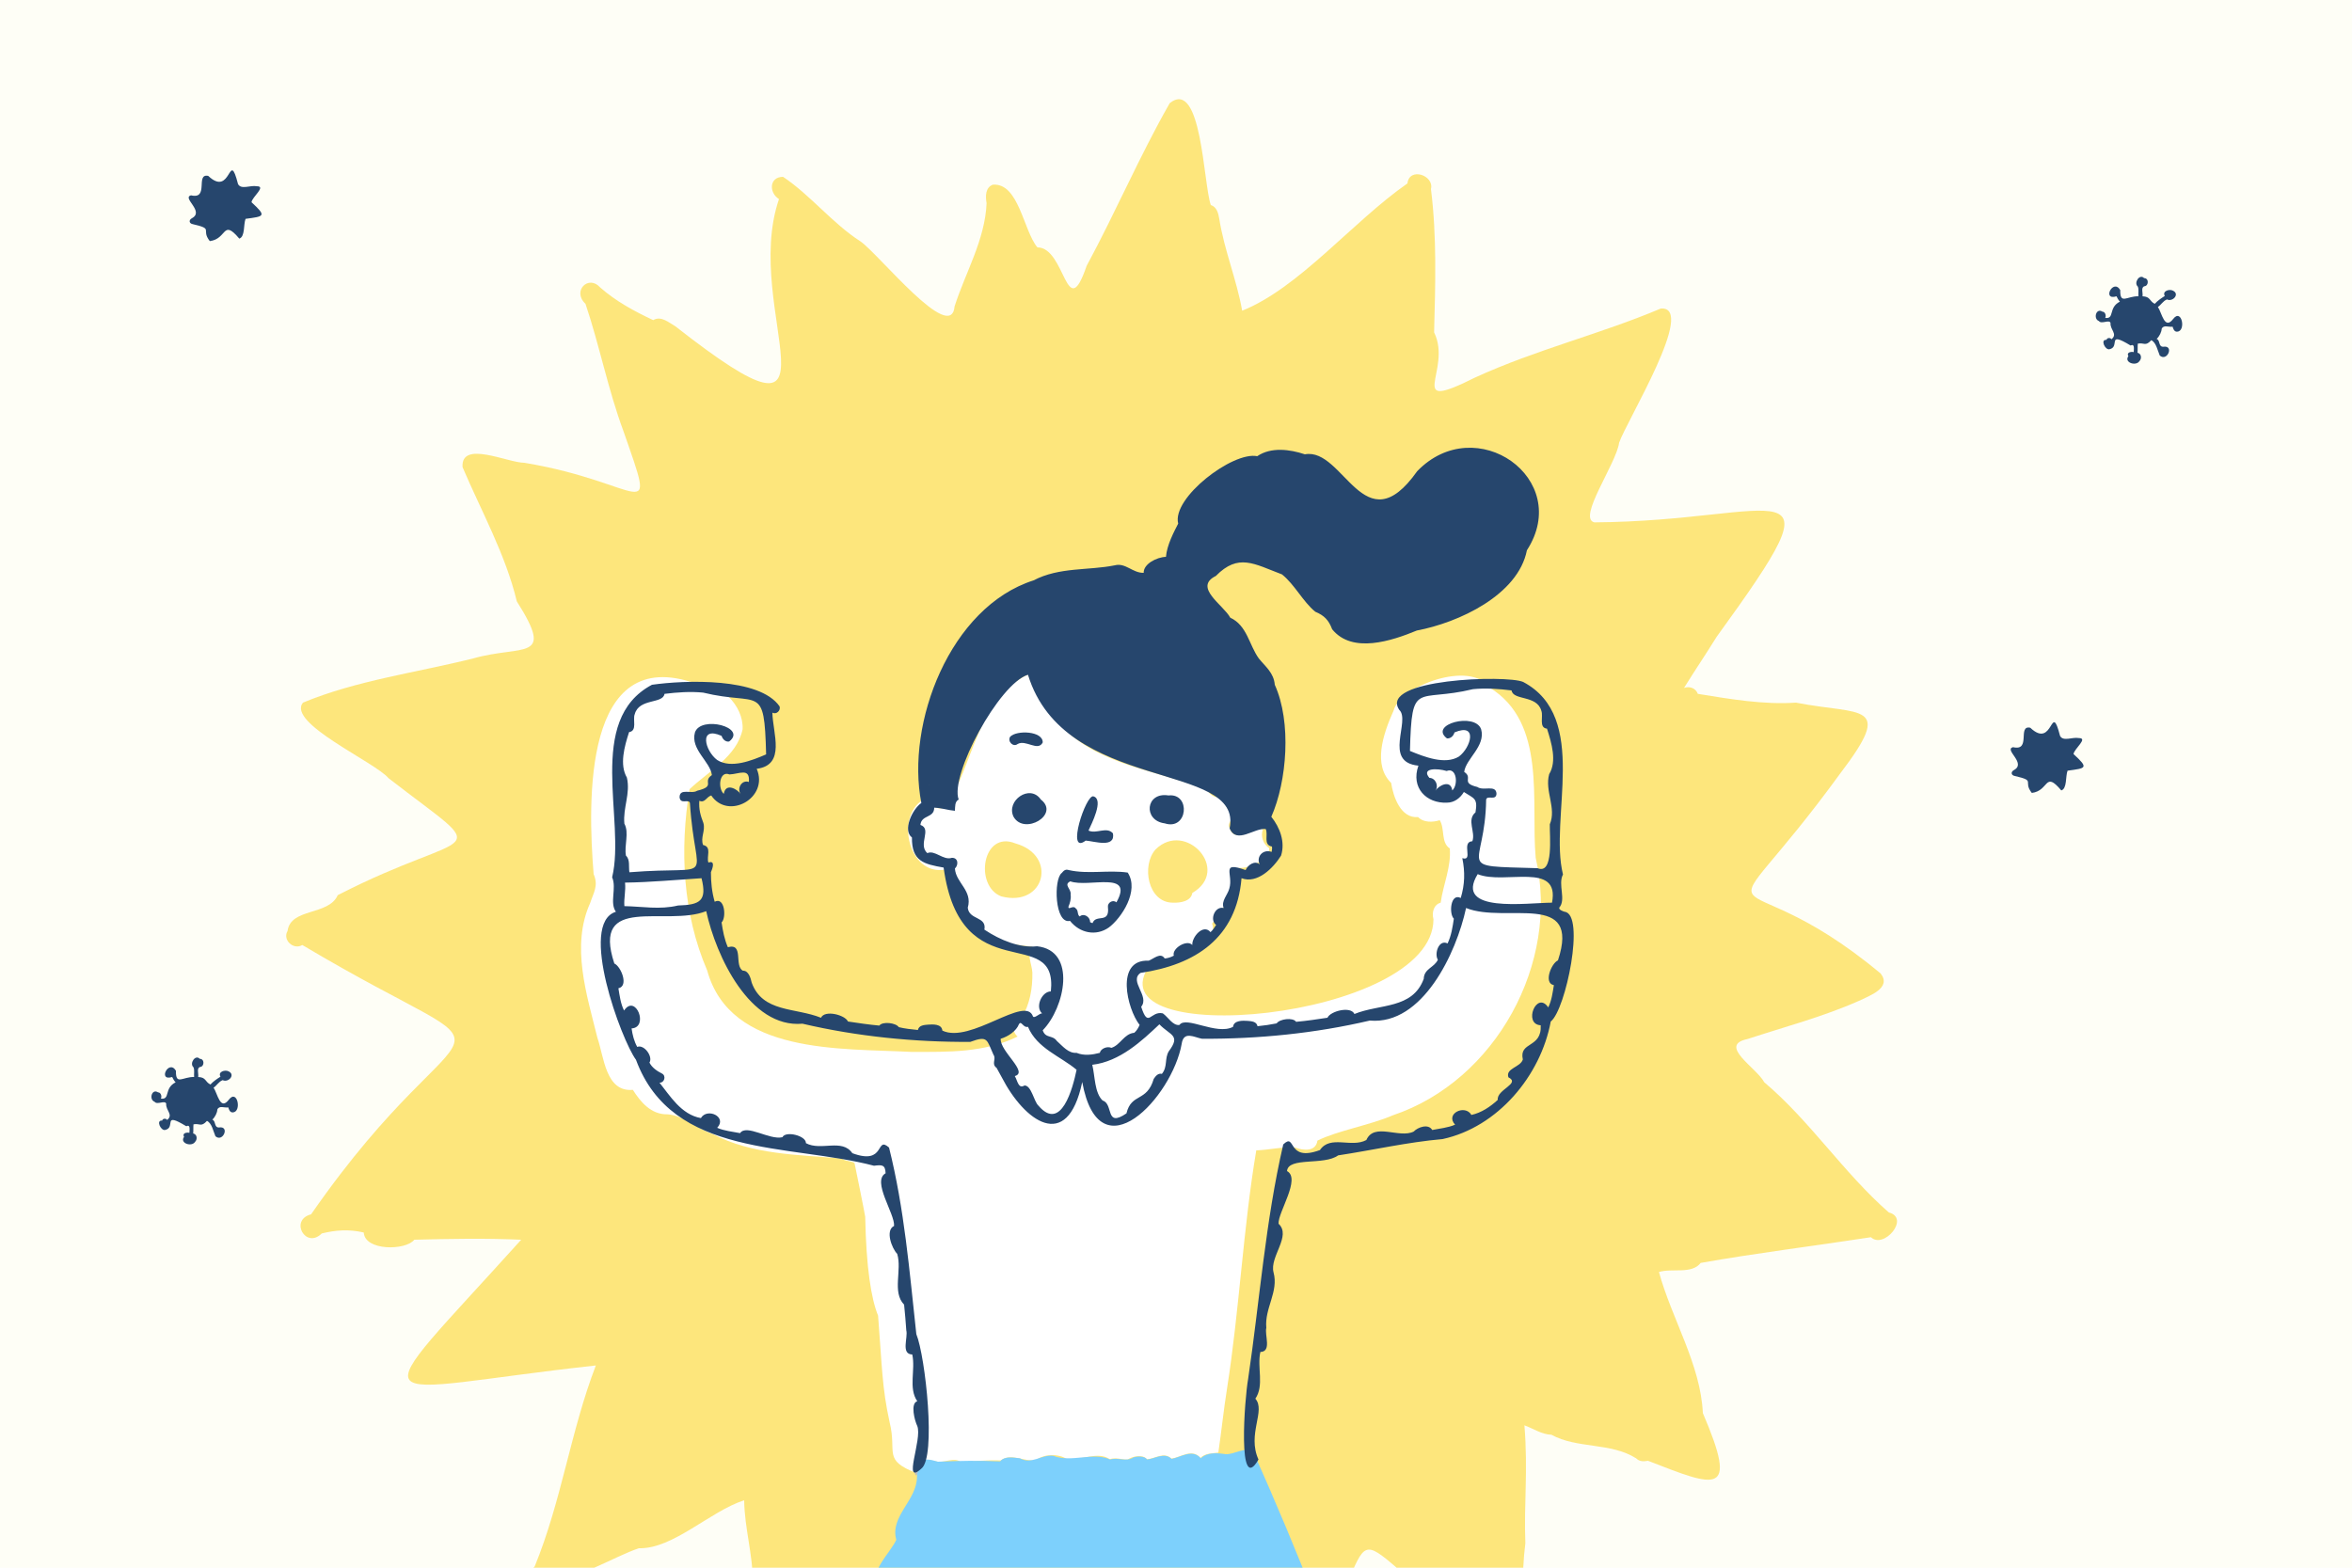 <?xml version="1.0" encoding="utf-8"?>
<!-- Generator: Adobe Illustrator 27.8.1, SVG Export Plug-In . SVG Version: 6.00 Build 0)  -->
<!DOCTYPE svg PUBLIC "-//W3C//DTD SVG 1.1//EN" "http://www.w3.org/Graphics/SVG/1.1/DTD/svg11.dtd">
<svg version="1.1" id="レイヤー_1" xmlns:x="http://ns.adobe.com/Extensibility/1.0/" xmlns:i="http://ns.adobe.com/AdobeIllustrator/10.0/" xmlns:graph="http://ns.adobe.com/Graphs/1.0/"
	 xmlns="http://www.w3.org/2000/svg" xmlns:xlink="http://www.w3.org/1999/xlink" x="0px" y="0px" viewBox="0 0 750 500"
	 style="enable-background:new 0 0 750 500;" xml:space="preserve">
<style type="text/css">
	.st0{fill:#FEFEF6;}
	.st1{fill:#FFFFFF;}
	.st2{fill:#FDE67C;}
	.st3{fill:#7DD0FC;}
	.st4{fill:#B9BEC2;}
	.st5{fill:#26466D;}
</style>
<rect y="0" class="st0" width="750" height="500"/>
<g id="レイヤー_2_00000039846053833536966800000017129005531840423581_">
</g>
<g>
	<path class="st1" d="M370.3,271.4c9.6-9.4,24.2,6.6,11.7,13.9c-0.4,2.7-3.9,3.2-6.2,3.1C367.8,288.4,365.7,276.5,370.3,271.4z
		 M321.1,286.4c-8.7-3.3-6.1-21.2,4.5-16.9C339.3,273.3,335.1,289.9,321.1,286.4z"/>
	<path class="st2" d="M602.3,386.7c-14.5-12.7-25.2-29.3-39.7-41.5c-2.5-4.7-14.9-11.8-5.4-13.8c11.9-3.9,24.1-7.1,35.6-12.2
		c3.3-1.6,10.5-4.1,6.9-8.7c-48.9-40.8-55.6-5.2-12.9-63.8c17.5-23,6.7-18.5-14.1-22.6c-10.3,0.7-20.8-1.1-31.3-2.8
		c-0.7-1.9-2.7-2.5-4.4-1.9c3.4-5.5,7-10.8,10.4-16.3c41.3-56.9,20.7-36.9-39-36.5c-5.5-1.3,7-18.7,7.9-25.4
		c2.3-6.8,24.9-43.6,13.3-42.8c-19.4,8.2-39.8,13.1-59.2,22c-23,11.5-7.1-2.2-13.1-14.4c0.4-15.2,0.9-30.5-1-45.7
		c1.1-4.4-6.9-7.1-7.5-1.8c-17.5,12.2-34.5,33.3-52.7,40.6c-1.8-10.1-5.7-19.2-7.3-29.3c-0.3-1.8-0.8-3.8-2.7-4.4
		c-2.4-6.8-2.9-40.6-13.1-32.5c-9.7,17-17.1,34.5-26.5,51.9c-6.5,19-6.7-5.9-15.7-5.9c-4.5-5.4-5.9-20.6-14.2-20
		c-2.4,0.9-2.4,3.7-2,5.9c-0.5,11.7-6.7,22-10.2,32.9C303.3,110,280.2,81,274.4,77c-8.9-5.7-16-14.8-24.7-20.6c-4.4,0-4.6,5-1.3,7.1
		c-12.3,35.8,25,86.1-33,40.6c-2.1-1.2-4.6-3.5-7.1-2c-6-2.8-11.9-6-16.9-10.4c-3.7-4.2-9.1,1.1-4.7,5.2
		c4.5,13.4,7.2,27.4,12.1,40.6c11,31.6,6.8,16.5-31.6,10.1c-5.3,0-20.3-7.3-19.7,1.4c6,14.1,13.7,27.8,17.3,42.8
		c12.3,19.4,1.9,13.7-13.9,18.2c-18,4.5-37.2,7-54.3,14.1c-5.2,6.5,22.9,18.9,27.3,24.1c34.6,26.8,27.2,15-16.2,37.3
		c-2.9,6.6-15,4-16,11.4c-1.7,2.9,1.9,6.2,4.7,4.5c73.7,43.9,54.3,11.6,2.8,85.9c-7,1.8-1.7,11.2,3.4,6.1c4.6-1.1,8.6-1.4,13.4-0.3
		c0.3,5.9,13.4,5.8,16.1,2.3c11.3-0.3,22.7-0.5,34.1,0c-52,57.7-50.9,48.3,23.8,40.1c-8.1,21.1-10.9,43.1-19.5,64.1
		c-4.7,4.4,4.1,11.6,6,3.7c9.1,0,18.5-6.5,27.2-9.5c10.9,0.3,22.7-11.8,33.6-15.3c0.1,8.9,2.8,17.3,2.8,26.6
		c-1.3,3.9-1.2,9.5,1.3,12.9c3.1,21.6-0.2,22.7,23.1,13.8c12.9-4.4,26.2-9.8,38.1-16.5c2.9,10.2,9.7,19.7,9,30.8
		c-2.7,6.1,2.7,9.6,7.5,4.2c11.6-10.7,25.1-18,38.9-25.7c4.3-4.5,6.7,5.4,10.9,7.8c7.6,5.2,33.6,41.1,38.3,22.9
		c-0.1-11.8,6.5-20.4,12.7-29.8c24.2-45.3,1.8-38.8,61.4,3c4.7,3.4,8.4-3.3,3.7-5.7c0.8-10.2,0.1-20.6,1.4-30.6
		c-0.5-12.8,0.9-22.8-0.3-37.6c2.8,1,5.5,2.9,8.6,3c8.2,4.5,18.9,2.4,27,7.5c1.2,1.2,2.6,1,3.8,0.8c21.8,8.5,29,11.6,17.5-15.2
		c-0.7-15.5-9.9-30-14-45c4.1-1.3,10.5,0.8,13.3-2.9c18-3.2,36.2-5.4,54.3-8.2C600.7,398.5,609.2,388.5,602.3,386.7z"/>
	<path class="st1" d="M402.8,264.5C402.8,264.5,402.8,264.5,402.8,264.5C402.8,264.5,402.8,264.5,402.8,264.5z"/>
	<path class="st1" d="M403,264.1C403,264.1,403,264.1,403,264.1C403,264.1,403,264.1,403,264.1z"/>
	<path class="st2" d="M384.7,274.9c2.5,9.8-14.7,19.6-17.6,7.2C361,269.3,380.4,262,384.7,274.9z"/>
	<path class="st2" d="M323.8,269c13.7,3.8,9.5,20.4-4.5,16.9C310.7,282.6,313,264.8,323.8,269z"/>
	<path class="st1" d="M489.7,273.6c-1.6-17.9,3.6-43.1-14.7-54.3c-6.2-8.9-28.6-0.4-30.6,7.3c-3.5,7.8-6.6,17.4-0.8,23.1
		c0.7,4.5,3.1,11.4,8.6,10.9c1.7,1.8,4.7,1.7,6.9,1c1.7,2.7,0.3,7.1,3.2,9c0.5,5.9-2.1,11.5-2.9,17.3c-2.2,0.6-2.9,3.1-2.3,5.3
		c-0.1,32.5-110.8,42.2-90.2,14.2c6.6,0,11.9-3.6,16.6-7.8c2.9,0,3.9-3,3-5c4-4.9,7.6-11.5,8.5-17.8c3.7,0.3,10.1-3.1,9.7-6.3
		c-1.9-1.3-2.8-3.8-2-5.9c-1.1-1.6-9,5.1-10.6-0.5c-1-1.6,1.4-3.1,0.8-3.8c-1.3-2.1-2.3-4.5-4.4-6c-1.4,0-2.7-0.9-3.4-2.1
		c-11-4.8-22.9-6.4-33.7-11.6c-10.7-4.8-19.8-14.4-23.6-25.5c-16.4,8.1-17.4,29-26,41.9c-2,2.1-5.6,0-5.4-2.8
		c-11.7,3.5-7.3,25.7,5.2,23.1c2.4,17.5,10.9,23.3,27.6,24.6c-2.1,1.9-0.1,5.7,0,8.3c0.1,5-0.8,10.1-3.4,14.4
		c-3.4,0.9-3.2,4.4-1.3,6c-10.7,5.2-22,4.9-33.8,4.9c-22.7-1.2-57.8,0.9-65.2-26c-7.8-18.1-8.8-38.6-5.6-57.8
		c6-5.7,15.1-10.4,16.9-19.1c0.4-7.6-7.4-15.3-15-14.6c-35.8-12.7-34.4,37.4-32.5,60.8c1.6,3.7,0,5.8-1.1,9.2
		c-6.2,13.7-1.1,29.2,2.3,43c2.1,6,2.6,17.4,11.3,16.6c2.5,3.9,5.8,7.9,11,7.8c5.2,0.3,9.5,4.7,14.5,6.3c12.5,6.6,27.3,6.6,41.3,7.8
		c0.2,0.8,3.5,0.8,3.9,1.5c0.1,0.4,3.4,16.7,3.4,17.1c0.3,16,1.9,26.2,4.1,31.5c1.3,16.3,1.2,22.7,3.7,34.1
		c2.4,9.7-2.4,11.9,8.7,16.2c-0.2-5.3,2.5-4.5,6.6-3.7c2.5,0.3,5.2-1.5,7.4,0.1c4.4-0.2,8.5-0.7,12.7-0.5c3.3-2.5,7.5,0.5,11.3-0.1
		c2.4-2,7.1-2.1,9.7-0.4c4.5,0.7,9.9-2.6,13.8,0.1c2-0.7,3.8,0.2,5.7,0.1c1.6-1.1,4.9-1.7,6.1-0.1c2.6-0.1,5.5-2.5,7.8-0.2
		c2.9-0.3,6.6-3.4,9.3-0.2c1.5-1.6,3.9-1.4,5.7-1.7c1-6.8,1.7-13.7,2.8-20.6c3.9-24.8,5.1-50.8,9.3-75.8c3.9-0.1,8.2-1.2,12.4-0.9
		c2.6,1,6.6,1.4,7.1-2.2c6.4-3.2,16.7-4.9,24.1-8.1C476.9,344.7,497.5,307.1,489.7,273.6z M368.5,270.9c9.6-9.4,24.2,6.6,11.7,13.9
		c-0.4,2.7-3.9,3.2-6.2,3.1C366,287.9,363.9,276,368.5,270.9z M319.3,285.9c-8.7-3.3-6.1-21.2,4.5-16.9
		C337.4,272.8,333.2,289.5,319.3,285.9z"/>
	<path class="st3" d="M471.5,665.5c-9.6,6.3-21.7,1.2-29.5,7.2c-6.8-1.4-13.5,3.3-20.4,3.1c-3.4-0.5-9.2-1.1-11.7,1.8
		c-3.5,0.6-8-0.1-10.9,2.3c-26.5,2.1-55.2-0.4-81.5,3c-5.2,0.5-11.9-5.7-16.1-0.5c-24.8-0.6-48.7-4.8-72.7-9.7
		c-8.8,1.5-6.9-1.5-5.1-8.4c-1.4-3.6,2.1-7,2.8-10.3c2.7-6.2,3.1-12.8,5.2-19.2c5.8-12.2,8.2-25.7,11.7-38.9
		c1.5-3.2,1.6-8.5,5.3-9.8c-2.9-2,3.4-20.9,6.6-20.9c2.7-6.3,1.2-17.6,8.1-20.7c1.7-4.4,5.3-19.5,10.4-19.6c2-0.5,2-2.8,2.7-4.5
		c-4.1-3.4,2.6-9.4,3.4-13.3c-3.3-5.3,4.1-11.7,6-16c-2.1-7.6,6.7-12.6,6.6-20.2c0.3-5.3,1.4-6.3,6.7-4.7c6.6-0.3,13.2-0.4,19.8-0.1
		c1.5-1.8,4.2-1.2,6.3-1c3.8,2.1,6.8-1.2,10.6-0.8c5.9,2.3,12.8-1.3,18.2,1.2c2.7-0.8,5,0.9,7.5-0.7c1.5-0.4,3.5-0.4,4.3,0.7
		c2.6-0.3,5.5-2.4,7.8-0.2c2.9-0.5,6.6-3.3,9.3-0.2c2.2-2,5.3-1.7,8-1.3c2.8,0.1,6.2-2.5,8.7-0.8
		C428.4,526.9,451.4,597.6,471.5,665.5z"/>
	<path class="st4" d="M291.5,469.1c1,4.2,1.3-1.6,1.7-3.3C292.1,466.5,291.4,467.8,291.5,469.1z"/>
	<path class="st5" d="M331.9,255c-3.5-5.1-11.2,0.4-8.7,5.5C326.6,266.5,338.1,259.8,331.9,255z"/>
	<path class="st5" d="M324.5,237.3c2.6-1.5,6.5,2.5,8-0.5c0.1-3.7-8.4-4-10.4-1.8C321.2,236.5,323.1,238.4,324.5,237.3z"/>
	<path class="st5" d="M346.2,268.1c2.8,0.2,9.5,2.5,8.7-2.3c-2-2.3-5.3,0.3-7.8-0.9c0.9-2,5-9.9,1.6-10.9
		C346.3,253.1,339.8,273,346.2,268.1z"/>
	<path class="st5" d="M353.6,295.8c4-3,9.8-11.7,6-17.5c-6.1-0.9-12.6,0.6-18.8-0.8c-1.1-0.4-1.7,0.3-2.2,0.9
		c-2.7,1.9-2.3,16.5,2.6,15.3C344.3,297.6,349.5,298.7,353.6,295.8z M348.4,294.4c-0.3,0-0.5-0.2-0.8-0.3c0.1-1.6-2-3-3.3-1.8
		c-0.9-0.6-0.3-1.9-1.3-2.6c-0.8-1.1-2.4,0.7-2.3-0.5c0.5-1.2,0.9-2.5,0.7-3.9c0.3-1.8-2.4-3.1-0.1-4.2c5.8,2.1,20.5-3.6,14.7,6.7
		c-1.1-1-2.9,0.1-2.7,1.5C353.9,294.8,349.5,291.4,348.4,294.4z"/>
	<path class="st5" d="M371.4,262.6c7.4,2.4,8.4-9.7,1.2-8.9C365.3,252.5,364.4,261.7,371.4,262.6z"/>
	<path class="st5" d="M470.5,249.5C470.5,249.5,470.5,249.5,470.5,249.5C470.5,249.5,470.5,249.5,470.5,249.5
		C470.5,249.5,470.5,249.5,470.5,249.5z"/>
	<path class="st5" d="M245,858.7c11.1,16.2,52.9-11.7,61.5-21.5c1.4-0.7,4.3-1,3.6-3.4c0.4-2.1,2.7-5.5,3.2-8
		c2.7-5.9,3.4-11.1,3.6-17.5c5.1-4.2-0.2-12.7,2.8-18c3.8,1.8,5-11.2,2.4-12c0.2-1.9,0.5-3.7,0.8-5.5c4-3.2,0.6-9.1,2-13.2
		c3.1,0.6,5.1-9.4,1.7-9.7c0.1-0.5,0.1-1,0.1-1.2c-0.3-3.3,5.8-9.6,1.4-12c-1.1-5.7,6.8-11.9,1.6-16.3c0.2-2,0.5-4,0.9-6
		c2.5,0.2,3.8-7.4,1.3-8c0.1-1.6,0.2-3.2,0.5-4.7c5.3-3-0.1-15.2,4.7-18.1c2.3-5.2-3.9-9.3-4.9-2.9c-5.5,45.1-12.6,93-20.3,138.5
		c-7.5,5.9-15.9,11.7-24.3,16.4c-7.6,1.4-10.5,3.3-15.6-4.6c4.7-6.3,13.7-7.7,18.8-13.9c-1.3-9.7,3.2-20.7,2.1-30.5
		c1.8-0.8,2.8-9.9,0.1-10c0.1-3.2,0.4-6.5,0.9-9.6c5.5-3.2,0.2-12,2.7-17.2c2.8-1,2.4-6.1,0.2-7c4.3-6.7,0.2-11.6,1.2-18.8
		c2.1-0.8,1.5-4.1,1.8-5.9c0-1.3,0.3-3.3-1.4-3.8c-0.2-3-0.1-5.8,0.2-8.8c3.8,0.6,4.2-10.1,1.2-10.7c-1.3-5.9,4.3-14.1-2.4-16.1
		c-2.7,45.1-5.8,93.2-10.9,137.8c-6.4,3.4-12.1,6.5-17.4,11.8C261.5,833.1,237,849.1,245,858.7z"/>
	<path class="st5" d="M448.4,847.5c-8.6-12.4-22.8-18.5-33.8-28.3c-0.9-0.7-2.2-1.8-3.4-0.9c-2.8-1.5-3.4-2.3-4.5-4.9
		c-2.8-11.3-11-182.2-12.7-119.5c-3,0.5-2.6,11.3,1.2,10.7c0.3,3,0.3,5.8,0.2,8.8c-4.4,4.1,1.7,10.4,1,15.5c-1.8,0.8-1.2,3.3-1.4,5
		c0.2,2-0.2,5.6,2.1,6.5c0,0.7,0,1.1,0,1.9c-4.9,2.2,1.7,7.4,0.9,11c0.1,3.1-1.2,6.2-0.2,9.7c0.1,1.3,0.5,3.2,2.1,3.1
		c0.5,3.1,0.8,6.3,0.9,9.6c-2.6,0.1-1.7,9.2,0.1,10c-1.1,9.9,3.5,20.9,2.1,30.5c5.3,6.1,13.8,7.6,18.8,13.7
		c-4.4,9.4-13.5,5.7-20.7,2.5c-1.8-2.2-4.5-4.9-7.6-5.2C367,812.6,372.8,711,359.5,677.6c-6.9-4.5,0.2,8.8-0.2,13.5
		c-2.1,5.2,3,9.8,2.6,14.3c-2.5,0.6-1.2,8.2,1.3,8c0.4,2,0.7,4,0.9,6c-2.9,0.6-1.8,9.6,1,10c0.3,2.1,0.5,4.1,0.6,6.3
		c-2.7,0.2-1.3,8,0.8,8.3c0.3,1.7,0.6,3.2,0.7,5c-3.4,0.2-1.4,10.3,1.7,9.7c1.4,4.1-2,10,2,13.2c1.8,3.8-3.6,17.6,3.3,17.5
		c3,5.3-2.4,13.8,2.7,18c0.7,3,0.3,6,0.5,9c1.5,5.2,4.5,11.4,6.3,16.5c-0.7,2.3,2.2,2.6,3.6,3.4c-0.6,2.3,2.5,3,4.1,3.6
		c11.3,9.1,24.2,18.1,38.4,21.4C440,865.4,456.7,860.2,448.4,847.5z"/>
	<path class="st5" d="M498.9,290.8c-0.6-0.2-1.8-0.6-1.7-1.3c2.3-2.6-0.5-7.4,1.2-10.6c-4.5-18.1,8.6-50.1-12.7-61.4
		c-5.2-2.3-46.2-1-39.5,8.9c3.7,3.5-5.3,16.7,6.1,17.8c-2.5,7.1,2.6,12.1,9.1,11.8c2.3,0,4.2-1.4,5.4-3.4c3.2,2.1,4.5,1.9,3.7,6.5
		c-2.9,2.4,0.1,6.3-1,9.2c-3.7,0.2,0.5,6.5-3.2,5.4c0.9,4.4,0.8,8.4-0.5,12.7c-3.3-1.7-3.8,5.1-2.2,6.6c-0.4,2.7-0.8,5.4-2,7.9
		c-2.8-1.4-4.3,3.3-3.1,5.2c-1.1,2.5-4.4,2.8-4.5,6.1c-3.6,9.7-14,7.9-22.1,11.2c-1.2-2.6-7.7-0.9-8.6,1.2c-3.3,0.5-6.6,1-10,1.3
		c-1-1.5-5.3-0.9-6.2,0.5c-2,0.4-4,0.7-6.1,0.9c-0.3-1.5-1.9-1.6-3.2-1.7c-1.5-0.1-4.4-0.2-4.6,1.9c-5.3,2.8-15-3.6-17.1-0.6
		c-2.1,0.3-3.6-2.5-5.3-3.7c-4-0.9-4.6,5-6.9-2.1c2.8-3.4-4-8.2-0.2-10.8c17.5-2.6,30.6-11.1,32.2-30.2c5,1.9,10.1-3.2,12.6-7.2
		c1.4-4.4-0.4-9-3.1-12.4c5-11.3,6.5-30.2,1.1-42.1c-0.3-3.8-3-5.8-5.1-8.4c-3.1-4.3-3.7-10.5-9.1-13c-2.1-4-11.9-9.7-4.6-13.3
		c7.2-7.3,12.1-3.9,21.1-0.5c4.1,3.3,6.6,8.6,10.6,11.9c2.9,1.2,4.3,2.7,5.4,5.6c6.4,7.9,19,3.7,27,0.4
		c13.3-2.5,32.3-11.3,35.1-25.6c14.7-22.8-16.3-44.6-35-25.2c-16.9,23.9-23.4-7.7-35.8-5.4c-4.8-1.6-10.8-2.4-15.2,0.6
		c-7.8-1.6-27.3,13.3-25.2,21.5c-1.4,2.7-3.6,6.9-3.9,10.6c-3,0.1-7.2,2.3-7.1,5.1c-3.5,0.1-5.8-3.3-9.2-2.4
		c-8.4,1.7-17.7,0.5-25.9,4.8c-26.7,8.5-40.8,45.7-35.8,71c-3,2.1-6,8.8-3,11c-0.1,7.6,3.8,8.5,10.1,9.6
		c5.4,39.7,36.5,17.5,34.2,39.5c-2.9,0-5.1,5-2.8,7c-0.9,0-2.4,1.7-2.9,1c-2.4-7-19.9,8.8-28.9,4.5c-0.2-2.2-3.1-2-4.6-1.9
		c-1.2,0.1-2.9,0.2-3.2,1.7c-2-0.2-4.1-0.4-6.1-0.9c-0.9-1.4-5.2-1.9-6.2-0.5c-3.3-0.3-6.7-0.8-10-1.3c-0.9-2.1-7.4-3.8-8.6-1.2
		c-8.2-3.3-18.6-1.6-22.1-11.2c-0.3-1.4-1-3.9-2.8-3.8c-2.9-1.6,0.4-8.9-4.8-7.5c-1.1-2.5-1.6-5.2-2-7.9c1.6-1.5,1-8.3-2.2-6.6
		c-0.9-3.1-1.2-6.2-1.2-9.4c0.5-1.2,1.5-3.9-0.8-3.1c-0.7-1.9,1.2-5-1.7-5.6c-0.9-2.4,0.8-4.5,0.1-7c-0.9-2.4-1.5-4.3-1.3-7.1
		c1.8,0.8,2.2-1.2,3.8-1.7c5.4,8,18.5,0.8,14.5-8.5c9.4-1.2,5.1-11.4,5-17.9c1.3,0.7,2.7-0.7,2.3-2c-6.4-9.3-30.2-8.4-40.7-6.9
		c-21.3,11.3-8.3,43.2-12.7,61.4c1.5,3.5-0.9,8.1,1.2,11c-12.1,3.7,1.8,41,6.4,47.2c11.6,31.4,49,26.7,75.9,33.8
		c2.5-0.3,3.6-0.4,3.7,2.4c-4.5,2.5,3,12.9,2.7,16.8c-2.9,1.4-0.7,7.2,1,8.9c1.6,5.2-1.7,12.2,2.2,16.2c0.3,2.7,0.5,5.5,0.7,8.2
		c0.6,2.3-1.8,7.6,1.9,7.7c1.1,4.9-1.3,10.7,1.6,14.9c-2.3,0.7-0.8,6.3,0,7.9c1.7,4.2-4.9,19.3,1.3,13.6c4.8-3.6,1.3-35.8-1.6-42.9
		c-2.2-20.2-3.8-39.9-8.7-59.5c-4.4-3.9-0.9,5.8-11.7,1.8c-3.3-4.8-10-0.6-14.8-3.2c0.1-2.4-6.5-4-7.5-1.9c-4.1,1-11.5-4.3-13.5-1.3
		c-2.5-0.5-5-0.7-7.3-1.7c3.3-3.5-3.2-6.5-5.2-3.1c-6.3-1.1-9.9-7.2-13.2-11.3c1.6,0.1,2.2-2.2,0.8-2.9c-1.6-0.8-3.2-1.9-4-3.5
		c1.2-1.9-1.7-5.9-3.9-5c-1-1.8-1.5-3.8-1.8-5.9c5.6-0.3,1.3-11.2-2.4-5.7c-1.1-2.2-1.4-4.7-1.8-7.1c3.4-0.7,0.8-7-1.3-7.9
		c-7.4-22.4,16.4-11.6,29.3-16.7c3.1,14.3,13.9,37.4,30.7,35.9c17.5,4.1,35.8,5.9,53.5,5.8c5.7-2.1,5.2-0.7,7.4,4.1
		c1,1.4-0.8,2.9,1,4.2c0.6,1,1.1,2.1,1.7,3.1c7,13.6,20.8,24.3,25.6,1.4c5.5,30,28.7,4.7,31.7-12.1c0.6-4.4,4.1-2.1,6.5-1.7
		c17.8,0.1,36-1.7,53.5-5.8c16.8,1.5,27.6-21.5,30.7-35.9c12.7,5.1,36.7-5.7,29.3,16.7c-2.1,0.9-4.7,7.3-1.3,7.9
		c-0.4,2.4-0.7,4.9-1.8,7.1c-3.7-5.5-8.1,5.4-2.4,5.7c0.4,7.4-7,5.1-5.7,10.9c-0.7,2.5-5.6,2.8-4.6,5.7c4,2-3.8,3.9-3.4,7.2
		c-2.4,2.2-5.2,4.1-8.4,4.8c-2-3.5-8.5-0.4-5.2,3.1c-2.3,1-4.8,1.2-7.3,1.7c-1.2-2.1-4.6-0.9-5.9,0.5c-4.6,2.3-12.6-3-15.1,2.7
		c-4.8,2.6-11.5-1.7-14.8,3.2c-10.8,4-7.5-5.8-11.7-1.8c-5.7,24.6-7.5,49.8-11.2,74.8c-1.1,6-3.5,37.5,3.3,25.7
		c-3.7-8.1,2.4-15.6-1-19.4c2.9-4.2,0.5-10,1.6-14.9c3.7-0.1,1.3-5.4,1.9-7.7c-0.6-6.3,4-11.5,2.3-17.7c-1.3-5,5.8-11.6,1.6-15.5
		c-0.2-3.7,7.2-14.4,2.7-16.8c0.4-4.6,11.8-1.7,16.3-5c11.2-1.7,22-4.2,33.3-5.2c17.6-3.8,31.3-20.2,34.5-37.5
		C499.3,322.1,505.6,291.5,498.9,290.8z M236.2,253.3c-1-1.6-4.8-3.8-5.4-0.1c-2-1.8-1.4-7.5,1.8-6.2c3.1-0.1,6.6-2.3,6.2,2.4
		C236.5,248.6,234.9,251.5,236.2,253.3z M199.9,248c-2.4-4.1-0.8-9.9,0.7-14.5c2.7-0.4,1.1-4,1.8-5.7c1.4-5.2,9-3.2,9.5-6.5
		c4.1-0.5,8.2-0.8,12.3-0.4c18.1,4.4,19.5-3.2,20.1,19.7c-4.6,2-11.2,4.6-15.6,1.8c-3.9-2.9-6-11,1.4-7.7c0.3,1,1.2,2,2.4,1.8
		c5.9-4.5-9-8.4-10.9-2.9c-1.5,5.4,4.9,9.3,5.4,13.6c-3.2,2.2,1.5,3.5-4.7,5c-1.8,1.2-5.6-1-5.6,2.1c0.3,2.4,2.9,0.4,3.3,1.8
		c1.7,26.8,9.4,19.8-19.3,22.1c-0.3-1.8,0.3-4-1.1-5.3c-0.6-3.3,1.1-7.3-0.5-10.2C198.6,257.6,201.1,253.1,199.9,248z M216.2,288.8
		c-5.8,1.4-11.5,0.3-17.1,0.2c-0.2-2.6,0.5-4.9,0.2-7.5c8.1-0.1,16.4-0.9,24.4-1.4C225.5,287.3,223.3,288.6,216.2,288.8z
		 M296.4,250.3c0,0,0,0.1,0,0.1C296.4,250.4,296.3,250.3,296.4,250.3z M343.3,341.2c-1.2,5.8-4.9,20-12.2,11.4
		c-1.4-1.3-2.2-6.4-4.4-6.4c-2,1.2-2.2-1.5-3.1-3c4.5-1.2-4.8-7.9-4.5-11.9c2.4-0.7,5-2.5,5.8-4.6c0.8-1.4,1.3,1.2,2.9,0.8
		C330.7,334.4,338.2,336.9,343.3,341.2z M343.3,335.8c-2.6,0.2-4.4-2.1-6.3-3.8c-1.4-2-3.6-0.7-4.5-3.4c7-7.1,11-25.4-1.8-26.8
		c-5.5,0.6-11.7-1.9-16.8-5.3c0.8-4.3-4.9-3-5.3-7c1.6-5.5-3.8-7.9-4.1-12.5c1.2-1.1,1.1-3.5-1-3.4c-2.7,0.9-5.4-2.6-7.8-1.5
		c-3.1-2.8,1.6-7.7-2.2-9c0.3-3.3,4.4-2.1,4.4-5.5c2.5,0.1,4.3,0.8,6.6,1c0.1-1.3-0.1-2.9,1.2-3.6c-2.9-7.7,12.9-37,22.1-39.8
		c11.6,38,68.8,27.4,64.3,49c2.2,5.2,7.8-0.2,11.5,0.2c0.9,1.7-0.9,5.1,2,5.6c0.1,0.6,0,1.1-0.1,1.7c-2.9-1-5,1.7-3.8,4
		c-1.6-1.4-3.8,0.2-4.5,1.8c-8.2-2.9-3.8,1.3-5.2,5.9c-0.5,2-2.7,4-1.8,6.2c-2.8-0.7-4.6,3.8-2.4,5.4c-0.5,0.8-1.1,1.7-1.8,2.3
		c-2.3-2.8-6,1.6-5.8,4.1c-1.7-1.9-6.6,1.1-5.9,3.4c-0.9,0.5-1.9,0.8-2.9,0.9c-1.3-2.1-3.5,0.1-5.1,0.7c-10.8-0.5-6.9,15.4-2.9,20.5
		c-0.4,0.9-0.9,1.8-1.7,2.5c-3.3,0.3-4.4,3.9-7.3,4.8c-1.3-0.6-3.4,0.2-3.7,1.6C348.4,336.4,345.7,336.8,343.3,335.8z M372.7,335.3
		c-1.4,2.3-0.3,4.9-2.2,7.2c-1.2-0.3-2,0.7-2.6,1.6c-2.2,7.5-7.1,4.4-8.7,11c-6.9,4.7-4-3-7.6-4.1c-2.6-2.5-2.4-7.7-3.3-11.4
		c8.8-1,15.9-7.7,21.4-12.9C373.2,330.3,376.6,330.1,372.7,335.3z M463.1,252.1c-0.5-3.6-4.3-1.6-5.4,0.1c1.2-1.6,0-4.1-1.9-4.1
		c-2.7-3.2,2.5-3.1,5.5-2.2C464.5,244.6,465.1,250.3,463.1,252.1z M494.9,287.9c-7.9,0-31.4,3.5-23.7-9.1
		C479.7,282.3,497.5,274.6,494.9,287.9z M494,246.9c-1.5,5.4,2.4,10.8,0.2,16c-0.1,3.6,1.3,16.2-3.9,14
		c-27.4-0.8-16.7,0.7-16.4-21.9c0.4-1.5,3.1,0.5,3.3-1.8c-0.1-3.1-4.2-0.8-6.1-2.2c-5.5-1.3-1.2-2.9-4.2-4.8
		c0.5-4.2,6.9-8.2,5.4-13.6c-1.9-5.5-16.8-1.6-10.9,2.9c1.2,0.1,2.1-0.8,2.4-1.9c7.5-3.2,5.3,4.8,1.4,7.7c-4.4,2.7-11,0.1-15.6-1.8
		c0.6-22.9,2-15.3,20.1-19.7c4.1-0.4,8.2-0.1,12.3,0.4c0.5,3.3,8.1,1.4,9.5,6.5c0.7,1.8-0.9,5.4,1.8,5.7
		C494.8,237.1,496.5,242.8,494,246.9z"/>
	<path class="st5" d="M397.8,466.5C397.8,466.5,397.8,466.5,397.8,466.5C397.8,466.5,397.8,466.5,397.8,466.5z"/>
	<path class="st5" d="M397.2,464.8C397.2,464.8,397.2,464.8,397.2,464.8C397.2,464.8,397.2,464.8,397.2,464.8z"/>
	<path class="st5" d="M73,350.7c-2.8,3.7-3.6-1.9-4.9-3.8c1-0.6,1.6-1.9,2.9-2.4c1.8,0.9,4.2-1.7,1.9-2.8c-1.1-0.6-3.5,0.1-2.6,1.7
		c-1.1,0.7-2.3,1.5-3.2,2.5c-1.8-0.9-1.3-2.3-3.9-2.4c0.2-1.1-0.6-2.8,0.6-3.2c1.4-0.1,1.5-2.6-0.1-2.6c-1.4-1.5-3.4,1.5-2,2.7
		c0.4,0.9,0.1,2.1,0.2,3.1c-3.7-0.1-5.9,2.8-5.8-2c-2.3-3.8-5.9,3.5-1.2,2c0.3,0.6,0.6,1.2,1.1,1.7c-3.8,1.9-1.6,5.6-4.7,5.2
		c0.4-0.7,0-2-0.9-2c-2-1.3-3,2.3-1.1,3c0.8,1.1,3.3-0.6,3.7,0.6c-0.2,2.2,2.4,3.5,0.3,5.2c-0.4-0.6-1.4-0.5-1.6,0.2
		c-2-0.2-0.5,3.2,0.9,3c3.7-0.7-1.1-6,6.8-1.2c1.4-0.7,1,1.2,1,2.1c-0.9-0.2-2.4,0.1-1.7,1.3c-1.5,2,2.4,3.3,3.5,1.6
		c0.8-0.8,0.7-2.4-0.6-2.7c0.1-1,0-2,0.1-2.9c2-0.4,2.4,1,4.3-1.1c1.6,0.8,2,3.3,2.7,4.9c2.4,2.1,4.7-3.4,1.1-2.8
		c-1.6,0-0.9-2.1-2.1-2.5c0.9-0.8,1.6-2.3,1.6-3.2c0.6-1.4,2.2-0.5,3.5-0.7c0.2,0.7,0.5,1.6,1.4,1.6C77.2,354.7,75.7,347.2,73,350.7
		z"/>
	<path class="st5" d="M693,101.7c-2.8,3.7-3.6-1.9-4.9-3.8c1-0.6,1.6-1.9,2.9-2.4c1.8,0.9,4.2-1.7,1.9-2.8c-1.1-0.6-3.5,0.1-2.6,1.7
		c-1.1,0.7-2.3,1.5-3.2,2.5c-1.8-0.9-1.3-2.3-3.9-2.4c0.2-1.1-0.6-2.8,0.6-3.2c1.4-0.1,1.5-2.6-0.1-2.6c-1.4-1.5-3.4,1.5-2,2.7
		c0.4,0.9,0.1,2.1,0.2,3.1c-3.7-0.1-5.9,2.8-5.8-2c-2.3-3.8-5.9,3.5-1.2,2c0.3,0.6,0.6,1.2,1.1,1.7c-3.8,1.9-1.6,5.6-4.7,5.2
		c0.4-0.7,0-2-0.9-2c-2-1.3-3,2.3-1.1,3c0.8,1.1,3.3-0.6,3.7,0.6c-0.2,2.2,2.4,3.5,0.3,5.2c-0.4-0.6-1.4-0.5-1.6,0.2
		c-2-0.2-0.5,3.2,0.9,3c3.7-0.7-1.1-6,6.8-1.2c1.4-0.7,1,1.2,1,2.1c-0.9-0.2-2.4,0.1-1.7,1.3c-1.5,2,2.4,3.3,3.5,1.6
		c0.8-0.8,0.7-2.4-0.6-2.7c0.1-1,0-2,0.1-2.9c2-0.4,2.4,1,4.3-1.1c1.6,0.8,2,3.3,2.7,4.9c2.4,2.1,4.7-3.4,1.1-2.8
		c-1.6,0-0.9-2.1-2.1-2.5c0.9-0.8,1.6-2.3,1.6-3.2c0.6-1.4,2.2-0.5,3.5-0.7c0.2,0.7,0.5,1.6,1.4,1.6
		C697.2,105.7,695.7,98.2,693,101.7z"/>
	<path class="st5" d="M661.2,240.5c0.2-1.7,4.8-5.1,1.7-5.1c-2.1-0.4-5,1.2-6-0.7c-3-11.6-2,4.5-9.5-2.6c-4.2-0.9,0.4,7.6-5.5,6.2
		c-3,0.8,4.4,5.1,0.3,7.3c-1.1,0.6-0.9,1.7,0.3,1.9c6.9,1.6,2.4,1.6,5.4,5.4c5.6-0.7,4-7.2,9.4-0.8c1.9-0.6,1.3-4.5,2-6.3
		C665.3,245,666.1,245,661.2,240.5z"/>
	<path class="st5" d="M80.2,64.5c0.2-1.7,4.8-5.1,1.7-5.1c-2.1-0.4-5,1.2-6-0.7c-3-11.6-2,4.5-9.5-2.6c-4.2-0.9,0.4,7.6-5.5,6.2
		c-3,0.8,4.4,5.1,0.3,7.3c-1.1,0.6-0.9,1.7,0.3,1.9c6.9,1.6,2.4,1.6,5.4,5.4c5.6-0.7,4-7.2,9.4-0.8c1.9-0.6,1.3-4.5,2-6.3
		C84.3,69,85.1,69,80.2,64.5z"/>
</g>
</svg>
